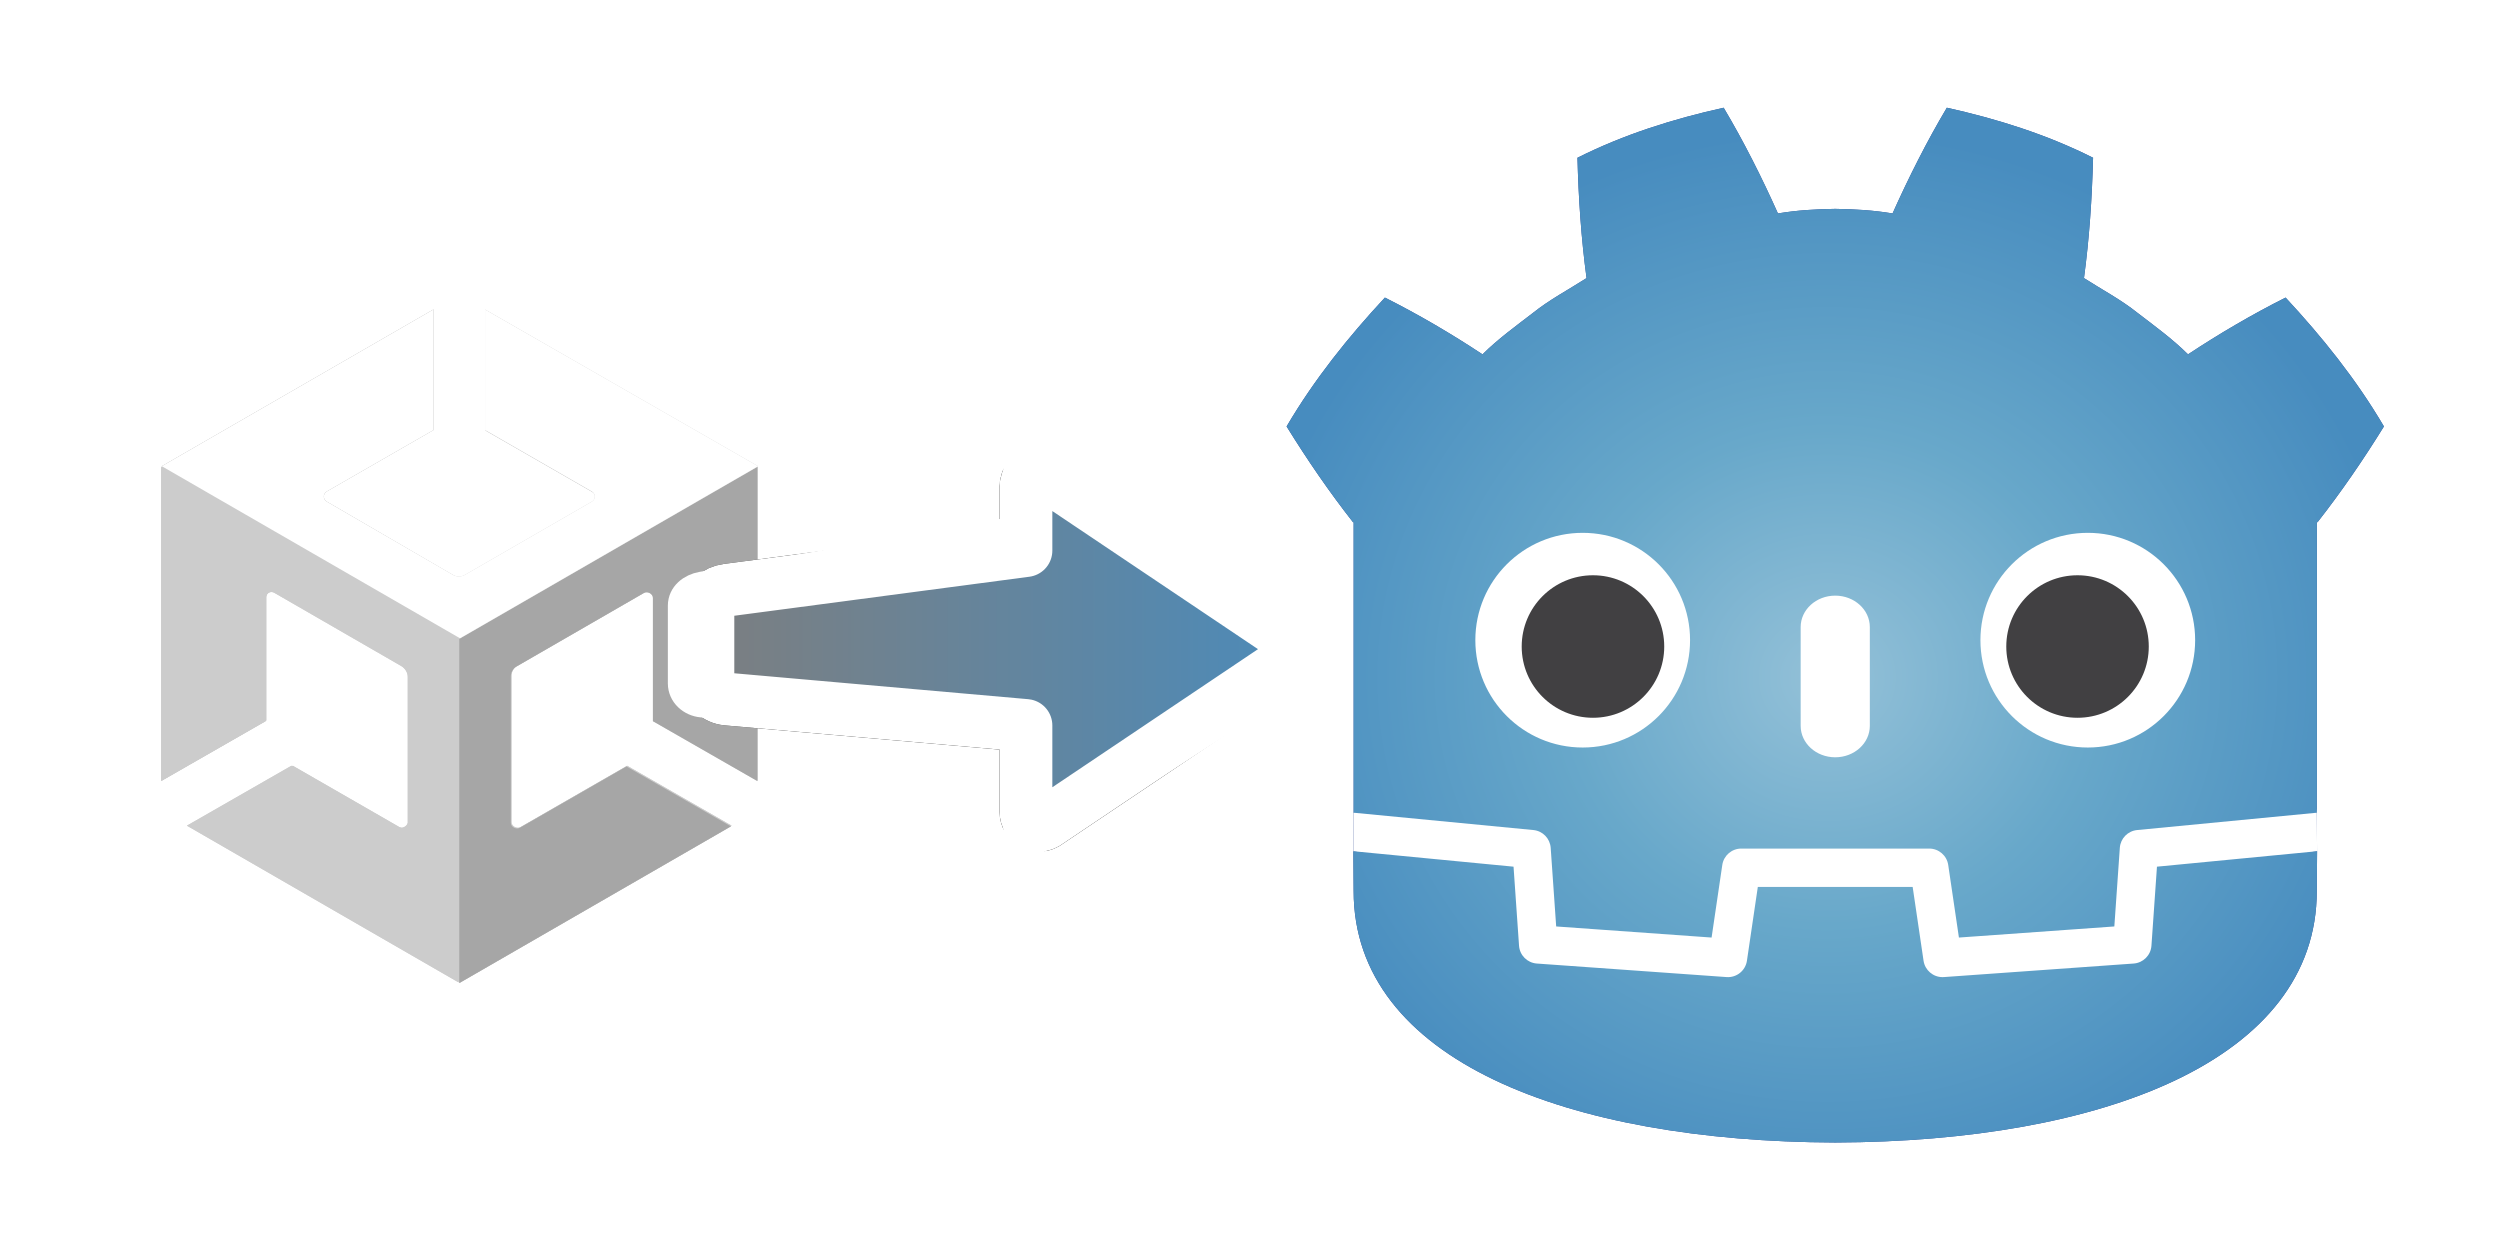 <?xml version="1.0" encoding="UTF-8" standalone="no"?>
<svg
   height="512"
   viewBox="0 0 1024 512"
   width="1024"
   version="1.1"
   id="svg1699"
   sodipodi:docname="unity-to-godot.svg"
   inkscape:version="1.2.2 (732a01da63, 2022-12-09)"
   xmlns:inkscape="http://www.inkscape.org/namespaces/inkscape"
   xmlns:sodipodi="http://sodipodi.sourceforge.net/DTD/sodipodi-0.dtd"
   xmlns:xlink="http://www.w3.org/1999/xlink"
   xmlns="http://www.w3.org/2000/svg"
   xmlns:svg="http://www.w3.org/2000/svg">
  <defs
     id="defs1703">
    <linearGradient
       inkscape:collect="never"
       id="linearGradient8869">
      <stop
         style="stop-color:#94c1d8;stop-opacity:1;"
         offset="0"
         id="stop8865" />
      <stop
         style="stop-color:#68a8ca;stop-opacity:1;"
         offset="0.453"
         id="stop8873" />
      <stop
         style="stop-color:#478cbf;stop-opacity:1;"
         offset="1"
         id="stop8867" />
    </linearGradient>
    <linearGradient
       inkscape:collect="never"
       id="linearGradient8337">
      <stop
         style="stop-color:#7e7e7e;stop-opacity:1;"
         offset="0"
         id="stop8333" />
      <stop
         style="stop-color:#478cbf;stop-opacity:1"
         offset="1"
         id="stop8335" />
    </linearGradient>
    <filter
       inkscape:collect="always"
       style="color-interpolation-filters:sRGB"
       id="filter1932"
       x="-0.177"
       y="-0.156"
       width="1.353"
       height="1.313">
      <feGaussianBlur
         inkscape:collect="always"
         stdDeviation="34.745"
         id="feGaussianBlur1934" />
    </filter>
    <linearGradient
       inkscape:collect="never"
       xlink:href="#linearGradient8337"
       id="linearGradient8339"
       x1="274.816"
       y1="266.734"
       x2="532.111"
       y2="266.734"
       gradientUnits="userSpaceOnUse"
       gradientTransform="translate(21.654,3.652)" />
    <filter
       inkscape:collect="always"
       style="color-interpolation-filters:sRGB"
       id="filter8808"
       x="-0.379"
       y="-0.632"
       width="1.757"
       height="2.263">
      <feGaussianBlur
         inkscape:collect="always"
         stdDeviation="30.991"
         id="feGaussianBlur8810" />
    </filter>
    <linearGradient
       inkscape:collect="never"
       xlink:href="#linearGradient8337"
       id="linearGradient8826"
       gradientUnits="userSpaceOnUse"
       gradientTransform="translate(21.654,3.652)"
       x1="274.816"
       y1="266.734"
       x2="532.111"
       y2="266.734" />
    <filter
       inkscape:collect="always"
       style="color-interpolation-filters:sRGB"
       id="filter8840"
       x="-0.103"
       y="-0.11"
       width="1.207"
       height="1.219">
      <feGaussianBlur
         inkscape:collect="always"
         stdDeviation="13.59"
         id="feGaussianBlur8842" />
    </filter>
    <filter
       inkscape:collect="always"
       style="color-interpolation-filters:sRGB"
       id="filter8861"
       x="-0.168"
       y="-0.272"
       width="1.335"
       height="1.543">
      <feGaussianBlur
         inkscape:collect="always"
         stdDeviation="13.66"
         id="feGaussianBlur8863" />
    </filter>
    <radialGradient
       inkscape:collect="never"
       xlink:href="#linearGradient8869"
       id="radialGradient8871"
       cx="162.847"
       cy="172.026"
       fx="162.847"
       fy="172.026"
       r="157.596"
       gradientTransform="matrix(1.057,0,0,0.997,-9.304,-0.372)"
       gradientUnits="userSpaceOnUse" />
  </defs>
  <sodipodi:namedview
     id="namedview1701"
     pagecolor="#333333"
     bordercolor="#404040"
     borderopacity="1"
     inkscape:showpageshadow="0"
     inkscape:pageopacity="0"
     inkscape:pagecheckerboard="0"
     inkscape:deskcolor="#333333"
     showgrid="false"
     showborder="true"
     borderlayer="false"
     inkscape:zoom="0.66101694"
     inkscape:cx="524.94873"
     inkscape:cy="347.19231"
     inkscape:window-width="1920"
     inkscape:window-height="1017"
     inkscape:window-x="-8"
     inkscape:window-y="-8"
     inkscape:window-maximized="1"
     inkscape:current-layer="g1697" />
  <g
     id="g8838"
     transform="matrix(1.426,0,0,1.426,526.988,44.121)"
     style="stroke:none;stroke-opacity:1;fill:#314b93;fill-opacity:1;filter:url(#filter8840)">
    <path
       d="m 295.911,202.525 c 0,0 -0.459,-2.819 -0.728,-2.794 l -51.155,4.936 c -4.07,0.393 -7.232,3.639 -7.517,7.718 l -1.405,20.142 -39.575,2.823 -2.692,-18.255 c -0.599,-4.061 -4.145,-7.121 -8.25,-7.121 h -53.991 c -4.103,0 -7.649,3.061 -8.248,7.121 l -2.693,18.255 -39.575,-2.823 -1.405,-20.142 c -0.286,-4.08 -3.447,-7.326 -7.517,-7.72 l -51.18,-4.934 c -0.264,-0.025 -0.458,2.796 -0.722,2.796 l -0.069,11.07 43.345,6.99 1.419,20.323 c 0.287,4.114 3.607,7.441 7.724,7.736 l 54.504,3.888 c 0.206,0.014 0.41,0.023 0.614,0.023 4.096,0 7.636,-3.062 8.236,-7.123 l 2.77,-18.784 h 39.594 l 2.77,18.784 c 0.598,4.059 4.143,7.121 8.244,7.121 0.201,0 0.402,-0.007 0.598,-0.021 l 54.511,-3.888 c 4.116,-0.295 7.437,-3.622 7.724,-7.736 l 1.418,-20.323 43.326,-7.021 z"
       fill="#ffffff"
       stroke-width="1.25"
       id="path8828"
       style="stroke:none;stroke-opacity:1;fill:#314b93;fill-opacity:1" />
    <g
       stroke-width="0.938"
       id="g8836"
       transform="translate(-7.502,-7.497)"
       style="stroke:none;stroke-opacity:1;fill:#314b93;fill-opacity:1">
      <path
         d="m 133.041,7.497 c -14.398,3.201 -28.642,7.656 -41.995,14.377 0.305,11.791 1.068,23.089 2.613,34.565 -5.186,3.322 -10.636,6.174 -15.48,10.063 -4.921,3.786 -9.949,7.41 -14.405,11.838 C 54.871,72.452 45.449,66.918 35.742,62.033 25.279,73.294 15.494,85.449 7.502,99.049 13.515,108.777 19.793,117.894 26.571,126.546 h 0.189 V 210.02 c 0.153,9.4e-4 0.306,0.008 0.458,0.022 l 51.174,4.933 c 2.681,0.259 4.781,2.417 4.968,5.103 l 1.578,22.59 44.639,3.186 3.074,-20.85 c 0.399,-2.703 2.719,-4.706 5.453,-4.706 h 53.991 c 2.733,0 5.052,2.003 5.451,4.706 l 3.074,20.85 44.641,-3.186 1.577,-22.59 c 0.188,-2.686 2.287,-4.843 4.968,-5.103 l 51.154,-4.933 c 0.151,-0.014 0.303,-0.02 0.456,-0.022 v -6.661 l 0.022,-0.007 v -76.806 h 0.189 c 6.779,-8.653 13.053,-17.77 19.069,-27.497 -7.989,-13.601 -17.779,-25.756 -28.242,-37.016 -9.704,4.885 -19.131,10.418 -28.033,16.308 -4.455,-4.428 -9.473,-8.052 -14.401,-11.838 -4.842,-3.889 -10.3,-6.741 -15.476,-10.063 1.541,-11.476 2.304,-22.774 2.611,-34.565 C 225.798,15.153 211.555,10.698 197.15,7.497 191.398,17.164 186.139,27.63 181.558,37.864 176.126,36.956 170.669,36.619 165.205,36.554 v -0.007 c -0.038,0 -0.074,0.007 -0.106,0.007 -0.034,0 -0.07,-0.007 -0.104,-0.007 v 0.007 c -5.474,0.065 -10.928,0.402 -16.36,1.309 -4.578,-10.233 -9.833,-20.7 -15.593,-30.367 z M 26.672,221.06 c 0.021,4.946 0.084,10.363 0.084,11.442 0,48.598 61.65,71.957 138.244,72.226 h 0.189 c 76.595,-0.269 138.225,-23.628 138.225,-72.226 0,-1.099 0.067,-6.494 0.09,-11.442 l -45.998,4.437 -1.586,22.711 c -0.191,2.737 -2.368,4.916 -5.105,5.112 l -54.511,3.889 c -0.133,0.01 -0.266,0.015 -0.397,0.015 -2.709,0 -5.045,-1.989 -5.446,-4.709 l -3.126,-21.198 h -44.478 l -3.126,21.198 c -0.42,2.853 -2.97,4.905 -5.843,4.695 l -54.511,-3.889 c -2.737,-0.197 -4.914,-2.375 -5.105,-5.112 L 72.689,225.497 26.673,221.06 Z"
         fill="#478cbf"
         id="path8830"
         style="stroke:none;stroke-opacity:1;fill:#314b93;fill-opacity:1" />
      <path
         d="m 92.553,129.607 c -17.025,0 -30.835,13.796 -30.835,30.824 0,17.039 13.809,30.842 30.835,30.842 17.033,0 30.84,-13.803 30.84,-30.842 0,-17.028 -13.807,-30.824 -30.84,-30.824 z m 145.087,0 c -17.036,0 -30.842,13.796 -30.842,30.824 0,17.039 13.806,30.842 30.842,30.842 17.024,0 30.832,-13.803 30.832,-30.842 0,-17.028 -13.807,-30.824 -30.832,-30.824 z M 165.09,147.644 c -5.483,0 -9.926,4.045 -9.926,9.022 v 28.39 c 0,4.981 4.443,9.022 9.926,9.022 5.483,0 9.938,-4.041 9.938,-9.022 v -28.39 c 0,-4.977 -4.454,-9.022 -9.938,-9.022 z"
         fill="#ffffff"
         id="path8832"
         style="stroke:none;stroke-opacity:1;fill:#314b93;fill-opacity:1" />
      <path
         d="m 95.503,141.794 c -11.305,0 -20.469,9.169 -20.469,20.471 0,11.302 9.164,20.462 20.469,20.462 11.311,0 20.471,-9.16 20.471,-20.462 0,-11.302 -9.161,-20.471 -20.471,-20.471 z m 139.181,0 c -11.303,0 -20.46,9.169 -20.46,20.471 0,11.302 9.158,20.462 20.46,20.462 11.314,0 20.469,-9.16 20.469,-20.462 0,-11.302 -9.156,-20.471 -20.469,-20.471 z"
         fill="#414042"
         id="path8834"
         style="stroke:none;stroke-opacity:1;fill:#314b93;fill-opacity:1" />
    </g>
  </g>
  <g
     id="g7879"
     transform="matrix(0.37,0,0,0.37,248.746,99.072)">
    <g
       id="g1768"
       transform="matrix(1.399,0,0,1.399,-920.124,-280.611)"
       style="opacity:0.186;fill:#000000;fill-opacity:1;filter:url(#filter1932)">
      <path
         class="st1"
         d="M 776.492,626.705 V 378.655 L 561.516,254.63 v 95.361 l 84.337,48.507 c 3.307,1.654 3.307,6.615 0,8.268 0,0 -100.322,57.878 -100.322,57.878 -2.756,1.654 -6.615,1.654 -9.371,0 l -100.322,-58.429 c -3.307,-1.654 -3.307,-6.615 0,-8.268 l 84.337,-48.507 v -95.361 l -214.976,124.025 v 248.601 -1.102 1.102 l 82.683,-47.405 v -97.566 c 0,-3.307 3.859,-6.063 7.166,-3.859 l 100.322,57.878 c 2.756,1.654 4.961,4.961 4.961,8.268 v 115.756 c 0,3.307 -3.859,6.063 -7.166,3.859 l -84.337,-48.507 -82.683,47.405 214.976,124.025 214.976,-124.025 -82.683,-47.405 -84.337,48.507 c -2.756,1.654 -7.166,-0.551 -7.166,-3.859 0,0 0,-115.756 0,-115.756 0,-3.307 1.654,-6.615 4.961,-8.268 l 100.322,-57.878 c 2.756,-1.654 7.166,0.551 7.166,3.859 v 97.566 z"
         id="path1760"
         style="fill:#000000;fill-opacity:1;stroke-width:5.512" />
      <path
         class="st2"
         d="m 540.569,787.11 214.976,-124.025 -82.683,-47.405 -84.337,48.507 c -2.756,1.654 -7.166,-0.551 -7.166,-3.859 0,0 0,-115.756 0,-115.756 0,-3.307 1.654,-6.615 4.961,-8.268 l 100.322,-57.878 c 2.756,-1.654 7.166,0.551 7.166,3.859 0,0 0,97.566 0,97.566 l 82.683,47.405 V 378.655 L 540.569,514.807 Z"
         id="path1762"
         style="fill:#000000;fill-opacity:1;stroke-width:5.512" />
      <path
         class="st0"
         d="m 560.964,254.079 v 95.361 l 84.337,48.507 c 3.307,1.654 3.307,6.615 0,8.268 0,0 -100.322,57.878 -100.322,57.878 -2.756,1.654 -6.615,1.654 -9.371,0 l -99.771,-57.878 c -3.307,-1.654 -3.307,-6.615 0,-8.268 0,0 84.337,-48.507 84.337,-48.507 V 254.079 L 305.198,378.104 541.121,514.256 777.043,378.104 Z"
         id="path1764"
         style="fill:#000000;fill-opacity:1;stroke-width:5.512" />
      <path
         class="st1"
         d="m 492.062,663.636 -84.337,-48.507 -82.683,47.405 214.976,124.025 V 514.256 L 304.647,378.655 v 248.601 -1.102 1.102 l 82.683,-47.405 v -97.566 c 0,-3.307 3.859,-6.063 7.166,-3.859 0,0 100.322,57.878 100.322,57.878 2.756,1.654 4.961,4.961 4.961,8.268 v 115.756 c -0.551,2.756 -4.41,4.961 -7.717,3.307 z"
         id="path1766"
         style="fill:#000000;fill-opacity:1;stroke-width:5.512" />
    </g>
    <g
       id="g1758"
       transform="matrix(1.399,0,0,1.399,-920.124,-280.611)">
      <path
         class="st1"
         d="M 776.492,626.705 V 378.655 L 561.516,254.63 v 95.361 l 84.337,48.507 c 3.307,1.654 3.307,6.615 0,8.268 0,0 -100.322,57.878 -100.322,57.878 -2.756,1.654 -6.615,1.654 -9.371,0 l -100.322,-58.429 c -3.307,-1.654 -3.307,-6.615 0,-8.268 l 84.337,-48.507 v -95.361 l -214.976,124.025 v 248.601 -1.102 1.102 l 82.683,-47.405 v -97.566 c 0,-3.307 3.859,-6.063 7.166,-3.859 l 100.322,57.878 c 2.756,1.654 4.961,4.961 4.961,8.268 v 115.756 c 0,3.307 -3.859,6.063 -7.166,3.859 l -84.337,-48.507 -82.683,47.405 214.976,124.025 214.976,-124.025 -82.683,-47.405 -84.337,48.507 c -2.756,1.654 -7.166,-0.551 -7.166,-3.859 0,0 0,-115.756 0,-115.756 0,-3.307 1.654,-6.615 4.961,-8.268 l 100.322,-57.878 c 2.756,-1.654 7.166,0.551 7.166,3.859 v 97.566 z"
         id="path926"
         style="fill:#cccccc;stroke-width:5.512" />
      <path
         class="st2"
         d="m 540.569,787.11 214.976,-124.025 -82.683,-47.405 -84.337,48.507 c -2.756,1.654 -7.166,-0.551 -7.166,-3.859 0,0 0,-115.756 0,-115.756 0,-3.307 1.654,-6.615 4.961,-8.268 l 100.322,-57.878 c 2.756,-1.654 7.166,0.551 7.166,3.859 0,0 0,97.566 0,97.566 l 82.683,47.405 V 378.655 L 540.569,514.807 Z"
         id="path928"
         style="fill:#a6a6a6;stroke-width:5.512" />
      <path
         class="st0"
         d="m 560.964,254.079 v 95.361 l 84.337,48.507 c 3.307,1.654 3.307,6.615 0,8.268 0,0 -100.322,57.878 -100.322,57.878 -2.756,1.654 -6.615,1.654 -9.371,0 l -99.771,-57.878 c -3.307,-1.654 -3.307,-6.615 0,-8.268 0,0 84.337,-48.507 84.337,-48.507 V 254.079 L 305.198,378.104 541.121,514.256 777.043,378.104 Z"
         id="path930"
         style="fill:#ffffff;stroke-width:5.512" />
      <path
         class="st1"
         d="m 492.062,663.636 -84.337,-48.507 -82.683,47.405 214.976,124.025 V 514.256 L 304.647,378.655 v 248.601 -1.102 1.102 l 82.683,-47.405 v -97.566 c 0,-3.307 3.859,-6.063 7.166,-3.859 0,0 100.322,57.878 100.322,57.878 2.756,1.654 4.961,4.961 4.961,8.268 v 115.756 c -0.551,2.756 -4.41,4.961 -7.717,3.307 z"
         id="path932"
         style="fill:#cccccc;stroke-width:5.512" />
    </g>
  </g>
  <g
     id="g8818"
     transform="matrix(1.08,0,0,1.08,-41.019,-26.199)">
    <path
       id="path8806"
       style="color:#000000;fill:#000000;fill-opacity:1;stroke:#000000;stroke-width:20;stroke-linecap:round;stroke-linejoin:round;stroke-dasharray:none;stroke-opacity:1;paint-order:markers stroke fill;filter:url(#filter8808)"
       d="m 432.091,203.687 c -2.761,2.8e-4 -5,2.239 -5,5 v 24.387 l -113.455,15 c -3.85,0.509 -7.166,3.283 -7.166,7.166 v 26.986 c 0,3.883 3.298,6.825 7.166,7.166 l 113.455,10 v 32.832 c -8e-4,3.849 4.166,6.256 7.5,4.332 l 91.986,-61.77 c 3.333,-1.925 3.333,-6.735 0,-8.66 L 434.591,204.357 c -0.76,-0.439 -1.622,-0.67 -2.5,-0.67 z"
       sodipodi:nodetypes="cccssssccccccc" />
    <path
       id="path8303"
       style="color:#000000;fill:url(#linearGradient8339);fill-opacity:1;stroke:#ffffff;stroke-width:20;stroke-linecap:round;stroke-linejoin:round;stroke-dasharray:none;stroke-opacity:1;paint-order:markers stroke fill"
       d="m 432.091,203.687 c -2.761,2.8e-4 -5,2.239 -5,5 v 24.387 l -113.455,15 c -3.85,0.509 -7.166,3.283 -7.166,7.166 v 26.986 c 0,3.883 3.298,6.825 7.166,7.166 l 113.455,10 v 32.832 c -8e-4,3.849 4.166,6.256 7.5,4.332 l 91.986,-61.77 c 3.333,-1.925 3.333,-6.735 0,-8.66 L 434.591,204.357 c -0.76,-0.439 -1.622,-0.67 -2.5,-0.67 z"
       sodipodi:nodetypes="cccssssccccccc" />
    <path
       id="path8857"
       style="color:#000000;mix-blend-mode:normal;fill:none;fill-opacity:1;stroke:#ffffff;stroke-width:9.258;stroke-linecap:round;stroke-linejoin:round;stroke-dasharray:none;stroke-opacity:1;paint-order:markers stroke fill;filter:url(#filter8861);opacity:1"
       d="m 427.854,199.45 c -2.761,2.8e-4 -5,2.239 -5,5 v 24.387 l -109.218,19.237 c -3.825,0.674 -7.166,3.283 -7.166,7.166 v 26.986 c 0,3.883 3.298,6.825 7.166,7.166 l 109.218,10 v 32.832 c -8e-4,3.849 4.166,6.256 7.5,4.332 l 96.224,-61.77 c 3.333,-1.925 3.333,-6.735 0,-8.66 l -96.224,-66.007 c -0.76,-0.439 -1.622,-0.67 -2.5,-0.67 z"
       sodipodi:nodetypes="cccssssccccccc"
       transform="matrix(1.093,0,0,1.093,-38.643,-25.018)" />
  </g>
  <g
     id="g1881"
     transform="matrix(1.426,0,0,1.426,526.988,44.121)">
    <path
       d="m 295.911,202.525 c 0,0 -0.459,-2.819 -0.728,-2.794 l -51.155,4.936 c -4.07,0.393 -7.232,3.639 -7.517,7.718 l -1.405,20.142 -39.575,2.823 -2.692,-18.255 c -0.599,-4.061 -4.145,-7.121 -8.25,-7.121 h -53.991 c -4.103,0 -7.649,3.061 -8.248,7.121 l -2.693,18.255 -39.575,-2.823 -1.405,-20.142 c -0.286,-4.08 -3.447,-7.326 -7.517,-7.72 l -51.18,-4.934 c -0.264,-0.025 -0.458,2.796 -0.722,2.796 l -0.069,11.07 43.345,6.99 1.419,20.323 c 0.287,4.114 3.607,7.441 7.724,7.736 l 54.504,3.888 c 0.206,0.014 0.41,0.023 0.614,0.023 4.096,0 7.636,-3.062 8.236,-7.123 l 2.77,-18.784 h 39.594 l 2.77,18.784 c 0.598,4.059 4.143,7.121 8.244,7.121 0.201,0 0.402,-0.007 0.598,-0.021 l 54.511,-3.888 c 4.116,-0.295 7.437,-3.622 7.724,-7.736 l 1.418,-20.323 43.326,-7.021 z"
       fill="#ffffff"
       stroke-width="1.25"
       id="path1689" />
    <g
       stroke-width="0.938"
       id="g1697"
       transform="translate(-7.502,-7.497)">
      <path
         d="m 133.041,7.497 c -14.398,3.201 -28.642,7.656 -41.995,14.377 0.305,11.791 1.068,23.089 2.613,34.565 -5.186,3.322 -10.636,6.174 -15.48,10.063 -4.921,3.786 -9.949,7.41 -14.405,11.838 C 54.871,72.452 45.449,66.918 35.742,62.033 25.279,73.294 15.494,85.449 7.502,99.049 13.515,108.777 19.793,117.894 26.571,126.546 h 0.189 V 210.02 c 0.153,9.4e-4 0.306,0.008 0.458,0.022 l 51.174,4.933 c 2.681,0.259 4.781,2.417 4.968,5.103 l 1.578,22.59 44.639,3.186 3.074,-20.85 c 0.399,-2.703 2.719,-4.706 5.453,-4.706 h 53.991 c 2.733,0 5.052,2.003 5.451,4.706 l 3.074,20.85 44.641,-3.186 1.577,-22.59 c 0.188,-2.686 2.287,-4.843 4.968,-5.103 l 51.154,-4.933 c 0.151,-0.014 0.303,-0.02 0.456,-0.022 v -6.661 l 0.022,-0.007 v -76.806 h 0.189 c 6.779,-8.653 13.053,-17.77 19.069,-27.497 -7.989,-13.601 -17.779,-25.756 -28.242,-37.016 -9.704,4.885 -19.131,10.418 -28.033,16.308 -4.455,-4.428 -9.473,-8.052 -14.401,-11.838 -4.842,-3.889 -10.3,-6.741 -15.476,-10.063 1.541,-11.476 2.304,-22.774 2.611,-34.565 C 225.798,15.153 211.555,10.698 197.15,7.497 191.398,17.164 186.139,27.63 181.558,37.864 176.126,36.956 170.669,36.619 165.205,36.554 v -0.007 c -0.038,0 -0.074,0.007 -0.106,0.007 -0.034,0 -0.07,-0.007 -0.104,-0.007 v 0.007 c -5.474,0.065 -10.928,0.402 -16.36,1.309 -4.578,-10.233 -9.833,-20.7 -15.593,-30.367 z M 26.672,221.06 c 0.021,4.946 0.084,10.363 0.084,11.442 0,48.598 61.65,71.957 138.244,72.226 h 0.189 c 76.595,-0.269 138.225,-23.628 138.225,-72.226 0,-1.099 0.067,-6.494 0.09,-11.442 l -45.998,4.437 -1.586,22.711 c -0.191,2.737 -2.368,4.916 -5.105,5.112 l -54.511,3.889 c -0.133,0.01 -0.266,0.015 -0.397,0.015 -2.709,0 -5.045,-1.989 -5.446,-4.709 l -3.126,-21.198 h -44.478 l -3.126,21.198 c -0.42,2.853 -2.97,4.905 -5.843,4.695 l -54.511,-3.889 c -2.737,-0.197 -4.914,-2.375 -5.105,-5.112 L 72.689,225.497 26.673,221.06 Z"
         fill="#478cbf"
         id="path1691"
         style="fill-opacity:1;fill:url(#radialGradient8871)" />
      <path
         d="m 92.553,129.607 c -17.025,0 -30.835,13.796 -30.835,30.824 0,17.039 13.809,30.842 30.835,30.842 17.033,0 30.84,-13.803 30.84,-30.842 0,-17.028 -13.807,-30.824 -30.84,-30.824 z m 145.087,0 c -17.036,0 -30.842,13.796 -30.842,30.824 0,17.039 13.806,30.842 30.842,30.842 17.024,0 30.832,-13.803 30.832,-30.842 0,-17.028 -13.807,-30.824 -30.832,-30.824 z M 165.09,147.644 c -5.483,0 -9.926,4.045 -9.926,9.022 v 28.39 c 0,4.981 4.443,9.022 9.926,9.022 5.483,0 9.938,-4.041 9.938,-9.022 v -28.39 c 0,-4.977 -4.454,-9.022 -9.938,-9.022 z"
         fill="#ffffff"
         id="path1693" />
      <path
         d="m 95.503,141.794 c -11.305,0 -20.469,9.169 -20.469,20.471 0,11.302 9.164,20.462 20.469,20.462 11.311,0 20.471,-9.16 20.471,-20.462 0,-11.302 -9.161,-20.471 -20.471,-20.471 z m 139.181,0 c -11.303,0 -20.46,9.169 -20.46,20.471 0,11.302 9.158,20.462 20.46,20.462 11.314,0 20.469,-9.16 20.469,-20.462 0,-11.302 -9.156,-20.471 -20.469,-20.471 z"
         fill="#414042"
         id="path1695" />
    </g>
  </g>
</svg>
